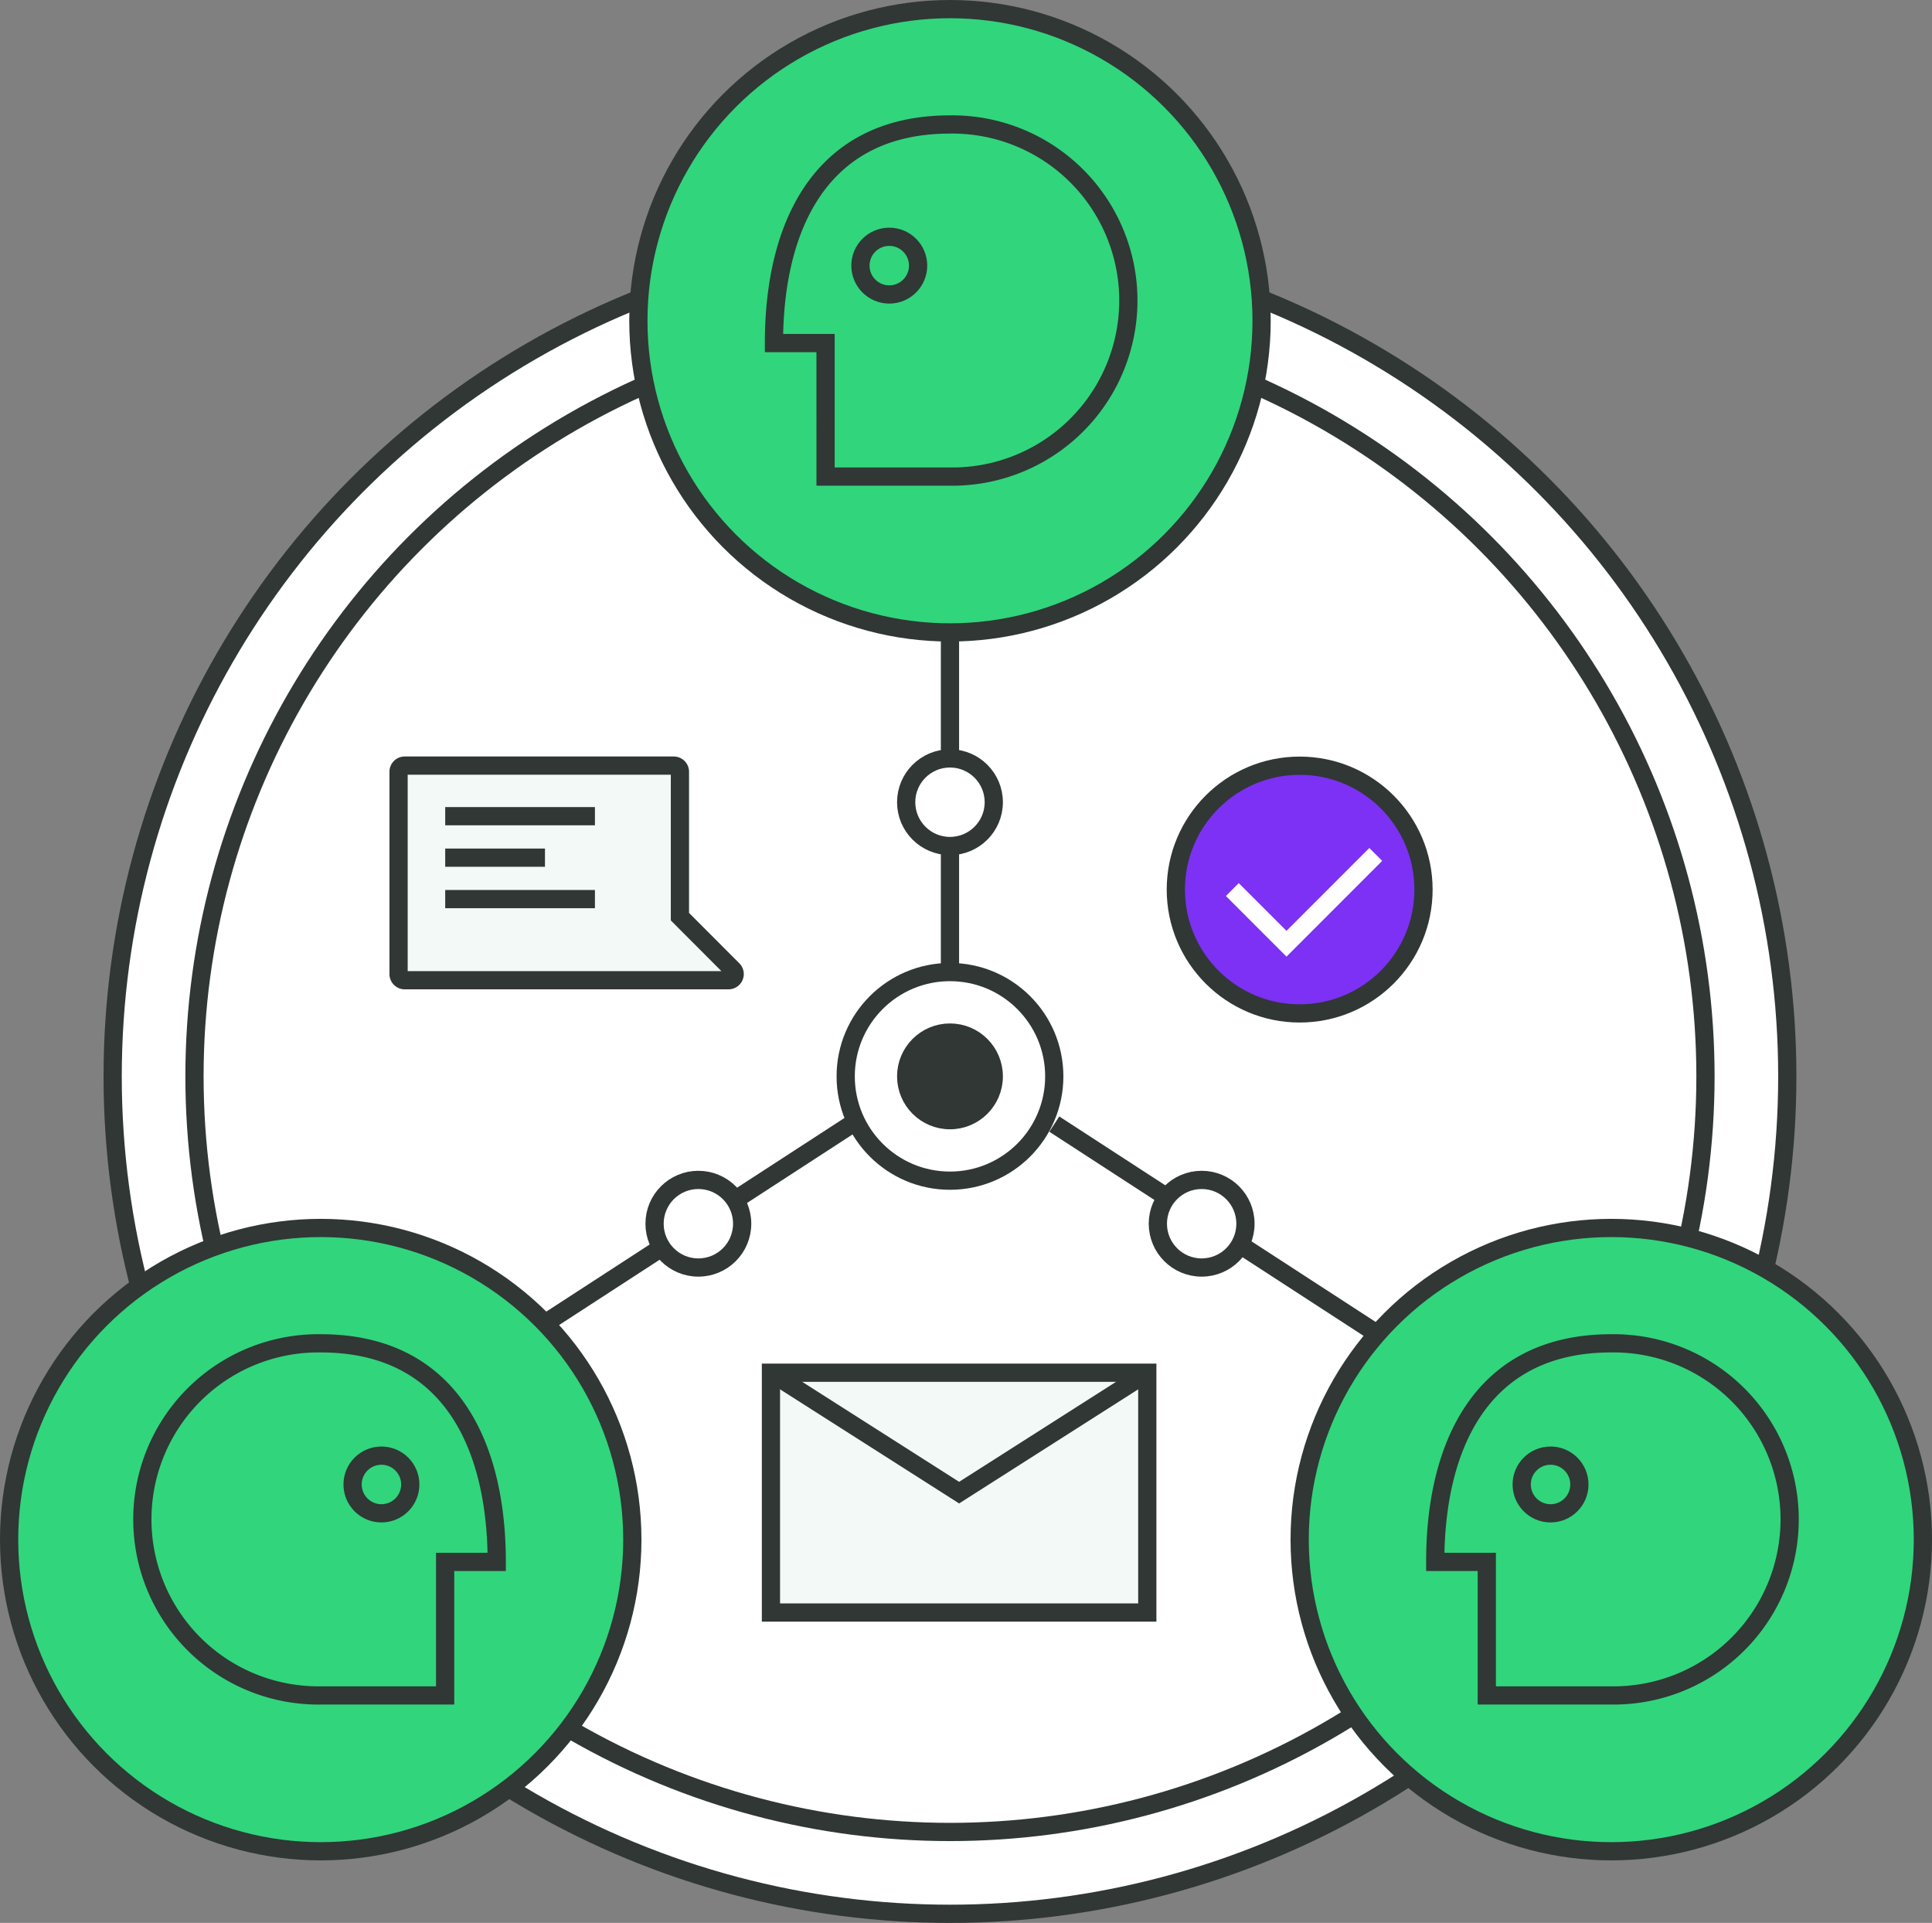 <svg xmlns="http://www.w3.org/2000/svg" viewBox="0 0 627.63 624.59"><rect x="0" y="0" width="627.63" height="624.59" fill="#808080" stroke="none"/><defs><style>.cls-1{fill:#fff;}.cls-1,.cls-3,.cls-4,.cls-5,.cls-6{stroke:#303735;}.cls-1,.cls-3,.cls-4,.cls-5,.cls-6,.cls-7{stroke-miterlimit:10;stroke-width:5.92px;}.cls-2{fill:#31d57c;}.cls-3,.cls-7{fill:none;}.cls-4{fill:#303735;}.cls-5{fill:#f2f9f7;}.cls-6{fill:#7c31f4;}.cls-7{stroke:#fff;}</style></defs><title>gg-go-audit3</title><g id="Layer_2" data-name="Layer 2"><g id="Layer_1-2" data-name="Layer 1"><circle class="cls-1" cx="308.61" cy="349.62" r="272.01"/><circle class="cls-1" cx="308.61" cy="349.62" r="245.43"/><circle class="cls-2" cx="104.19" cy="500.09" r="101.23"/><circle class="cls-3" cx="104.19" cy="500.09" r="101.23"/><path class="cls-3" d="M104.19,550.7a57.19,57.19,0,1,1,0-114.37c42.39,0,57.18,33.52,57.18,71H144.61V550.7Z"/><circle class="cls-3" cx="123.91" cy="482.18" r="9.37"/><circle class="cls-1" cx="308.61" cy="349.62" r="33.88"/><circle class="cls-2" cx="523.44" cy="500.09" r="101.23"/><circle class="cls-3" cx="523.44" cy="500.09" r="101.23"/><path class="cls-3" d="M523.44,550.7a57.19,57.19,0,1,0,0-114.37c-42.4,0-57.19,33.52-57.19,71H483V550.7Z"/><circle class="cls-3" cx="503.71" cy="482.18" r="9.37"/><circle class="cls-2" cx="308.61" cy="104.19" r="101.23"/><circle class="cls-3" cx="308.61" cy="104.19" r="101.23"/><path class="cls-3" d="M308.61,154.8a57.19,57.19,0,1,0,0-114.37c-42.39,0-57.18,33.52-57.18,71h16.76V154.8Z"/><circle class="cls-3" cx="288.89" cy="86.28" r="9.37"/><line class="cls-1" x1="308.61" y1="315.73" x2="308.61" y2="205.42"/><line class="cls-3" x1="342.5" y1="365.12" x2="447.43" y2="433.27"/><line class="cls-3" x1="276.7" y1="365.12" x2="177.04" y2="429.84"/><circle class="cls-1" cx="308.61" cy="260.57" r="14.23"/><circle class="cls-4" cx="308.61" cy="349.62" r="14.23"/><circle class="cls-1" cx="226.87" cy="397.48" r="14.23"/><circle class="cls-1" cx="390.37" cy="397.48" r="14.23"/><rect class="cls-5" x="250.45" y="445.88" width="122.26" height="77.89"/><polyline class="cls-3" points="372.71 445.88 311.58 484.83 250.45 445.88"/><circle class="cls-6" cx="422.21" cy="288.94" r="40.23"/><polyline class="cls-7" points="400.33 288.94 417.93 306.54 446.93 277.53"/><path class="cls-5" d="M220.88,297.75V250.68a2,2,0,0,0-2-2H131.48a2,2,0,0,0-2,2v65.71a2,2,0,0,0,2,2H236.72a2,2,0,0,0,1.4-3.37Z"/><line class="cls-5" x1="144.63" y1="265.11" x2="193.27" y2="265.11"/><line class="cls-5" x1="144.63" y1="278.58" x2="177.04" y2="278.58"/><line class="cls-5" x1="144.63" y1="292.04" x2="193.27" y2="292.04"/></g></g></svg>